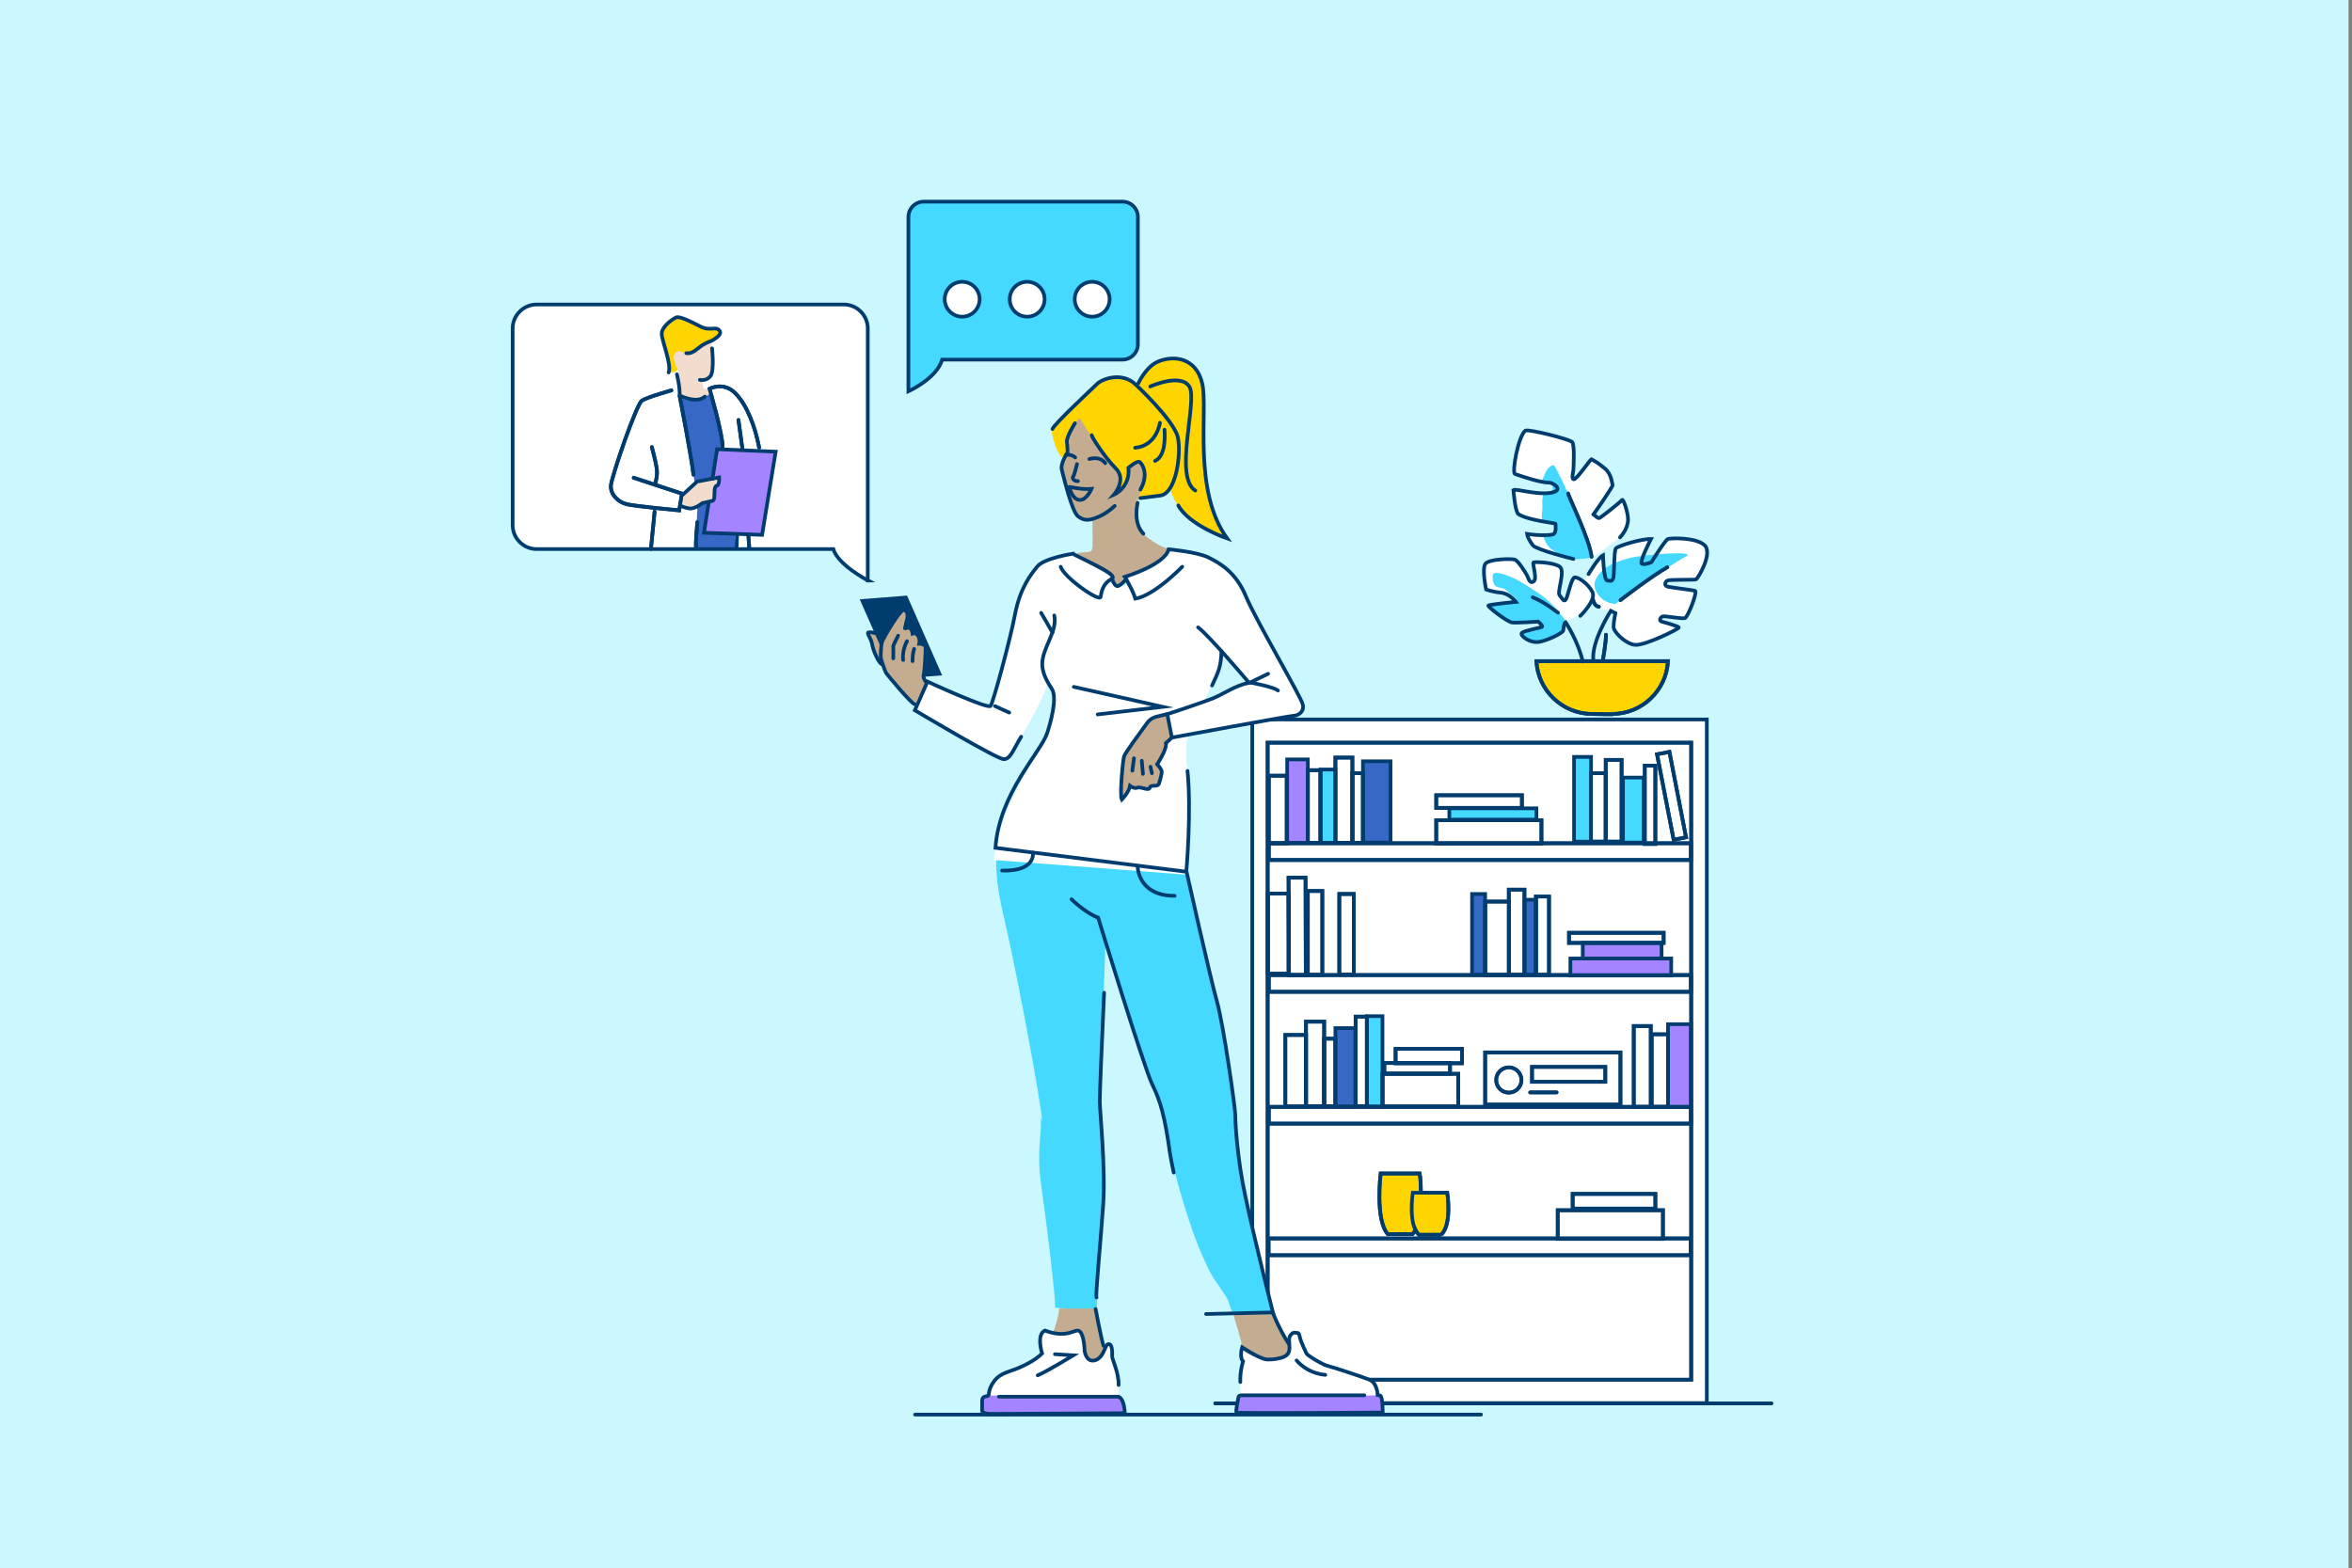 <?xml version="1.0" encoding="UTF-8"?>
<svg xmlns="http://www.w3.org/2000/svg" xmlns:i="http://ns.adobe.com/AdobeIllustrator/10.0/" version="1.1" viewBox="0 0 1024 683">
  <rect x="0" y="0" width="1024" height="683" fill="#808080" stroke="none"/>
  <defs>
    <style>
      .cls-1, .cls-2, .cls-3, .cls-4, .cls-5, .cls-6, .cls-7, .cls-8, .cls-9, .cls-10, .cls-11, .cls-12 {
        stroke-width: 0px;
      }

      .cls-1, .cls-13 {
        fill: #ffd500;
      }

      .cls-14, .cls-15, .cls-13, .cls-16, .cls-17, .cls-18, .cls-19, .cls-20, .cls-21 {
        stroke: #003c6e;
      }

      .cls-14, .cls-15, .cls-13, .cls-17, .cls-18, .cls-19, .cls-22, .cls-20 {
        stroke-width: 1.6px;
      }

      .cls-14, .cls-15, .cls-16, .cls-17, .cls-18, .cls-19, .cls-22, .cls-20, .cls-21 {
        fill: none;
      }

      .cls-14, .cls-15, .cls-16, .cls-22, .cls-23 {
        display: none;
      }

      .cls-14, .cls-13, .cls-16, .cls-19, .cls-22, .cls-20, .cls-21 {
        stroke-miterlimit: 10;
      }

      .cls-15, .cls-17, .cls-18 {
        stroke-linejoin: round;
      }

      .cls-2 {
        fill: #efcdbc;
      }

      .cls-13, .cls-16, .cls-18, .cls-19, .cls-22, .cls-21 {
        stroke-linecap: round;
      }

      .cls-16, .cls-21 {
        stroke-width: 1.5px;
      }

      .cls-3 {
        fill: #003c6e;
      }

      .cls-4 {
        fill: #a584ff;
      }

      .cls-5 {
        fill: #cbf8ff;
      }

      .cls-6 {
        fill: #3868c6;
      }

      .cls-7 {
        fill: #c4ac91;
      }

      .cls-8 {
        fill: #45d9ff;
      }

      .cls-22 {
        stroke: #253c6e;
      }

      .cls-9 {
        fill: #d9c8b0;
      }

      .cls-10 {
        fill: #f2dccd;
      }

      .cls-11 {
        fill: #fff;
      }

      .cls-12 {
        fill: #c09f86;
      }
    </style>
  </defs>
  <g id="Ebene_1" data-name="Ebene 1">
    <rect class="cls-5" x="-.7" y="-.3" width="1023.2" height="683.7"></rect>
  </g>
  <g id="Ebene_4" data-name="Ebene 4">
    <g>
      <rect class="cls-11" x="545.2" y="313.3" width="197.9" height="297.7"></rect>
      <rect class="cls-19" x="552.4" y="424.6" width="183.8" height="7.3"></rect>
      <rect class="cls-19" x="552.4" y="482" width="183.8" height="7.3"></rect>
      <rect class="cls-19" x="552.4" y="367.2" width="183.8" height="7.3"></rect>
      <rect class="cls-19" x="552.3" y="539.3" width="183.8" height="7.3"></rect>
      <path class="cls-13" d="M668.9,287.9c.7,12.6,11,22.7,23.8,23s9.1,0,9.2,0c13,0,23.6-10.2,24.3-23h-57.3Z"></path>
      <path class="cls-11" d="M689.1,287.8c-1.9-8.7-7.5-17.2-7.5-17.2-.5.1-.8,2.6-1,3.7s-7.6,4.8-11.3,5-7.8-3-6.7-4,8-2.2,8.7-2.6-1.6-2.3-1.6-2.3c0,0-9.3.5-11.3.4s-10.8-6.8-10.4-7.4,12-1.6,12-1.6c0,0-2.6-3.5-6.5-4s-6.5-1.4-6.5-1.4c0,0-1.9-9.1-.3-11.2s11.3-2.3,12.8-1.8,4.6,5.5,5.3,6.8,1.1,4,2.9,2.7-.8-8,0-8.3,9,0,11.4,1.9-1.4,11-.1,12.4,1.9,3.1,2.7,1.9,2.3-9.7,4-9.7,5.9,2.9,7.6,6.4-5.3,10.4-5.3,10.4l-5.8,2.4"></path>
      <path class="cls-8" d="M672.7,260.4c3.6,3.2,6,6,6.2,6.3,1.2,1.9,3.4,3.6,2.6,5s-.6,3.2-2.1,3.9-3.6,2-7.4,3.1-4.8.6-7.1-.3-1.2-1.1-2.2-2.9,2.7-.9,4.7-1.1,3.2-1.2,3.5-2.7-1.2-.9-2.2-1.1-5.8.5-10.3.4-7.3-4.6-8.5-5.6-.4-2.1.3-2.3,8.8-1.1,9.8-1.8-2.5-2.5-4.1-4.1-3-.9-4.6-1.9-1.9-5-.8-5.8c0,0,1.9-.1,3.6.4s4.7,1.7,6.2,2.5c2.2,1.2,10.1,6,12.4,8.1Z"></path>
      <path class="cls-11" d="M693.6,287.6c-.8-8.3,7.6-21.5,7.6-21.5l2,1s-.8,3.8-.8,6,5,7.2,9.3,7.8,19.1-7,19.1-7.5-5.9-2.2-7.4-2.6-.5-2.2.5-2.3,8.2,1.1,9.5.8,5.6-11.4,4.5-11.9-11.4-1.6-12.4-2-.7-1.9.4-2.5,11.6-.3,12.4-.5,7.5-11.3,3.7-14.9-14.7-3.1-15.9-2.7-7.2,10.1-7.2,10.1c0,0-2.9,1.2-4.2.7s4-10.8,4-10.8c-4.1-.1-14.3,3-15.3,4.1s-.7,12-1.2,13.2-1.1,1.1-2.6.8-1.8-11-1.8-11c-2.2,1.2-6.3,8.2-6.3,8.2,0,0-1.5,2.6-1.3,3.5s3.2,1.8,3.4,4,0,5.2,1.2,6.3,5.5,2.1,5.5,2.1"></path>
      <path class="cls-19" d="M705.5,261.3s14-10.8,20.4-14.3"></path>
      <path class="cls-19" d="M693.5,260.9s.4,3,2.6,3.3"></path>
      <path class="cls-11" d="M685,243.4c-.4-.1-16.2-4.1-17.6-5.9s-2.5-4-2.6-5c4.3.7,10.6.8,11.7,0s.8-4,.7-4.4-11.6-1.4-16.1-4.2c-1.5-1-2.2-10.5-2.2-10.5,1.1-.7,10.1,2.2,16.2,1.2s1.3-4.3-.4-4.4c-4,0-11.7-2.6-15.1-3.8-1.5-.6,1.5-17,4.6-18.9,1.4-.7,19.1,3.7,20.3,5s.5,12.4.5,12.4c0,0-1,4,.3,3.8s6.8-8.2,7.5-8.7c2.2,1.1,2.9,1.6,5.9,4s3.1,6.7,3.4,7.2-8.6,13.4-8.5,12.9,1.9,1.8,2.7,1.5,9.4-7.1,9.9-7.9,2.6,5.4,2.6,8.5c0,4.4-3.5,7.8-3.5,7.8,0,0-9.9,7.6-11.6,8.4s-7.4,1.6-8.9,1Z"></path>
      <path class="cls-19" d="M692.9,242.4c-.8-7.5-10.5-27.3-10.2-27.5"></path>
      <path class="cls-19" d="M697.8,287.8s1.5-8.6,1.4-11.4"></path>
      <rect class="cls-19" x="699.1" y="330.9" width="6.9" height="35.6"></rect>
      <rect class="cls-19" x="692.6" y="336.7" width="6.5" height="29.8"></rect>
      <rect class="cls-8" x="685.3" y="329.6" width="7.4" height="36.9"></rect>
      <rect class="cls-8" x="706.6" y="338.6" width="9" height="28.3"></rect>
      <rect class="cls-19" x="716.1" y="333.4" width="4.6" height="34.1"></rect>
      <rect class="cls-19" x="724.9" y="327.8" width="5.5" height="37.9" transform="translate(-52.7 145) rotate(-11)"></rect>
      <rect class="cls-19" x="625.3" y="357.2" width="45.8" height="10.1"></rect>
      <rect class="cls-8" x="631" y="352" width="37.9" height="4.9"></rect>
      <rect class="cls-19" x="625.3" y="346.3" width="37.3" height="5.5"></rect>
      <rect class="cls-6" x="593.4" y="331.5" width="12" height="35.4"></rect>
      <rect class="cls-19" x="588.8" y="336.7" width="4.6" height="30.3"></rect>
      <rect class="cls-19" x="581.4" y="329.9" width="7.4" height="37.1"></rect>
      <rect class="cls-8" x="574.9" y="335.1" width="6.5" height="31.9"></rect>
      <rect class="cls-19" x="569.4" y="335.4" width="5.5" height="31.6"></rect>
      <rect class="cls-4" x="560.4" y="330.7" width="9" height="36.3"></rect>
      <rect class="cls-19" x="552.4" y="337.8" width="7.8" height="29.4"></rect>
      <rect class="cls-19" x="552" y="389.1" width="9" height="34.9"></rect>
      <polygon class="cls-19" points="568.5 424.6 561.2 424.6 561 382.2 568.4 382.2 568.5 424.6"></polygon>
      <rect class="cls-19" x="569.4" y="388" width="6.3" height="36.5"></rect>
      <rect class="cls-19" x="583.1" y="389.3" width="6.3" height="35.1"></rect>
      <rect class="cls-6" x="640.9" y="389.3" width="5.7" height="35.2"></rect>
      <rect class="cls-19" x="646.6" y="392.6" width="10.4" height="31.9"></rect>
      <rect class="cls-19" x="656.9" y="387.4" width="6.8" height="37.1"></rect>
      <rect class="cls-6" x="663.8" y="391.8" width="4.9" height="32.7"></rect>
      <rect class="cls-19" x="668.7" y="390.4" width="5.7" height="34.1"></rect>
      <rect class="cls-4" x="683.7" y="417.4" width="43.9" height="7.4"></rect>
      <rect class="cls-4" x="689.1" y="410.6" width="34.3" height="6.8"></rect>
      <rect class="cls-19" x="683.1" y="406.2" width="41.2" height="4.4"></rect>
      <rect class="cls-19" x="559.6" y="450.7" width="9" height="31.1"></rect>
      <rect class="cls-19" x="568.6" y="444.9" width="7.9" height="36.8"></rect>
      <rect class="cls-19" x="576.5" y="452.3" width="4.9" height="29.4"></rect>
      <rect class="cls-6" x="581.4" y="447.7" width="8.7" height="34.1"></rect>
      <rect class="cls-19" x="590.2" y="442.7" width="4.9" height="39"></rect>
      <rect class="cls-8" x="595.1" y="442.5" width="6.8" height="39.3"></rect>
      <rect class="cls-19" x="601.9" y="467.6" width="33" height="14.2"></rect>
      <rect class="cls-19" x="602.7" y="462.9" width="28.6" height="4.6"></rect>
      <rect class="cls-19" x="607.6" y="456.7" width="28.9" height="6.3"></rect>
      <rect class="cls-4" x="726.2" y="446" width="10" height="36"></rect>
      <rect class="cls-19" x="719.1" y="450.4" width="7.1" height="31.6"></rect>
      <rect class="cls-19" x="711.3" y="446.8" width="7.4" height="35.2"></rect>
      <rect class="cls-19" x="646.6" y="458.3" width="58.9" height="22.7"></rect>
      <rect class="cls-19" x="667" y="464.6" width="31.9" height="6.5"></rect>
      <circle class="cls-19" cx="656.9" cy="470.3" r="5.5"></circle>
      <line class="cls-19" x1="666.2" y1="475.7" x2="677.7" y2="475.7"></line>
      <path class="cls-13" d="M627.4,537.7c4.9-4.4,2.7-18.3,2.7-18.3h-6.8s-1.4,0-1.4,0h-6.8s-2.2,13.9,2.7,18.3h9.6Z"></path>
      <path class="cls-13" d="M618.6,518.5c0-4.9-.5-7.5-.5-7.5h-7.7s-1.6,0-1.6,0h-7.7s-2.5,20.1,3.1,26.4h10.8c.5-.5.9-1.1,1.2-1.8"></path>
      <rect class="cls-19" x="678.2" y="527" width="45.8" height="12.5"></rect>
      <rect class="cls-19" x="684.7" y="519.9" width="36" height="6.4"></rect>
      <line class="cls-19" x1="601.9" y1="611.1" x2="771.2" y2="611.1"></line>
      <rect class="cls-19" x="551.9" y="323.4" width="184.4" height="277.4"></rect>
      <line class="cls-19" x1="529.1" y1="611.1" x2="538.5" y2="611.1"></line>
    </g>
    <g>
      <path class="cls-11" d="M377.9,252.8s-13.1-6.8-15.1-13.7h-129.2c-5.7,0-10.4-4.7-10.4-10.4v-85.7c0-5.7,4.7-10.4,10.4-10.4h133.8c5.7,0,10.4,4.7,10.4,10.4v109.8Z"></path>
      <path class="cls-6" d="M302.7,239.2s.8-15.4.9-17-1.4-15.3-2-17.2-6.4-31.4-5.6-31.7,1.9,1,4.7,1,8.3-3.3,8.3-3.3c0,0,5.2,19.2,6,25.1s4.6,29.1,4.7,31.7.7,10.7.7,10.7v.3"></path>
      <path class="cls-1" d="M309.6,148.5s5.5-2.5,3.6-4.6-4.1.5-8.4-1.8-8.9-4.3-10.3-3.9-6.4,3.9-6.4,7.1,4.3,13.2,3,16.9c0,0,3.5.4,4.1-1.6"></path>
      <path class="cls-10" d="M305.7,165.4s1.8.6,3.6-1.6.7-12.1.7-12.1l-.8-3.9s-5.8,5.5-10.9,6.1c-3.8-2.2-5.1,0-5,2s2,5.6,2,5.6c.7,6.2.8,11,.8,11,5.3,2.8,10.7.5,10.7.5"></path>
      <path class="cls-19" d="M292.3,170s-10.3,2.9-12.8,4.5-13,32.6-13.5,36.7,3.2,7.5,6.8,8.4,22.9,2.7,22.9,2.7l1.2-7.3-21-6.9"></path>
      <path class="cls-19" d="M330.5,194.9c-1.6-8.7-5.2-18.5-10.4-23.7s-11.2-1.9-11.2-1.9c0,0,6,20.4,5.7,25.7"></path>
      <path class="cls-19" d="M295.9,172.4s5.4,27.9,6,34.3"></path>
      <path class="cls-19" d="M283.8,194.7s1.6,5.9,2.1,9.1-.5,6.3-.5,6.3"></path>
      <line class="cls-19" x1="285" y1="222.8" x2="283.4" y2="239"></line>
      <path class="cls-4" d="M308.6,218.6c-1.1,7.2-2.1,13.4-2.1,13.4l25.3.9,5.9-36.2-25.5-1.1c-.2,1.2-1,6.6-2,12.9"></path>
      <path class="cls-10" d="M297.3,215.4l6.2-5.7,9.6-1.8s.2,3.4-1,3.6-1,3-1.1,4.8-.7,1.8-1.6,2l-3.6.8s-3.4,2.7-5.7,2.3-3.2-.9-3.2-.9"></path>
      <line class="cls-19" x1="325.8" y1="232.9" x2="326.2" y2="238.5"></line>
      <path class="cls-19" d="M303,238.2c-.2-1.8.6-10.8.6-10.8"></path>
      <line class="cls-19" x1="323.2" y1="195.2" x2="321.5" y2="182.9"></line>
      <path class="cls-8" d="M395.5,170.4s12.4-5.6,14.7-13.8h78.5c3.7,0,6.7-3,6.7-6.7v-55.4c0-3.7-3-6.7-6.7-6.7h-86.5c-3.7,0-6.7,3-6.7,6.7v75.9Z"></path>
      <circle class="cls-11" cx="447.2" cy="130.3" r="7.6"></circle>
      <circle class="cls-11" cx="418.9" cy="130.3" r="7.6"></circle>
      <circle class="cls-11" cx="475.5" cy="130.3" r="7.6"></circle>
    </g>
    <path class="cls-8" d="M703.1,263.1c.2,0,24.3-17.4,30.6-20.6,6.3-3.2-19.2-.7-23.5.3-10.3,2.6-13.6,5.8-15.5,9.6s1.9,10,8.3,10.6Z"></path>
    <path class="cls-8" d="M691.7,236.8c-.3-.3-7.8-19.2-8.4-20.6s-6-13.2-6.8-13.6-3,1.5-3.6,3.1-1.7,3.2-1.1,3.5,2.8-.1,3.4.8.8,1.8.8,2.4.2,2.1-.9,2.1-2.9,0-2.9,0c0,0-.9,1.8-.7,5.3s-.9,6.1.3,6.9,3.5.2,4.1.8,1.2,1.1,1,2.3-.5,2.6-.5,2.6l-3,.5s-1.7.6-1.2,1.4.9,4.5,6.8,6.9,6.2,2.4,8.6,2.3,5.6-.6,5.7-1.3"></path>
    <path class="cls-10" d="M309,169.3c-.4,0-3.9,0-4.4,0s-.9,4.3.4,4.2,4-1.7,4.2-2.4-.2-1.7-.2-1.7Z"></path>
  </g>
  <g id="Ebene_4_Kopie" data-name="Ebene 4 Kopie">
    <g>
      <rect class="cls-19" x="545.2" y="313.3" width="197.9" height="297.7"></rect>
      <rect class="cls-19" x="552.4" y="424.6" width="183.8" height="7.3"></rect>
      <rect class="cls-19" x="552.4" y="482" width="183.8" height="7.3"></rect>
      <rect class="cls-19" x="552.4" y="367.2" width="183.8" height="7.3"></rect>
      <rect class="cls-19" x="552.3" y="539.3" width="183.8" height="7.3"></rect>
      <path class="cls-19" d="M668.9,287.9c.7,12.6,11,22.7,23.8,23s9.1,0,9.2,0c13,0,23.6-10.2,24.3-23h-57.3Z"></path>
      <path class="cls-19" d="M688,268.2s7.1-6.8,5.3-10.4-6-6.4-7.6-6.4-3.1,8.5-4,9.7-1.5-.5-2.7-1.9,2.6-10.5.1-12.4-10.6-2.2-11.4-1.9,1.8,7.1,0,8.3-2.2-1.4-2.9-2.7-3.8-6.3-5.3-6.8-11.2-.3-12.8,1.8.3,11.2.3,11.2c0,0,2.6,1,6.5,1.4s6.5,4,6.5,4c0,0-11.6,1.1-12,1.6s8.3,7.2,10.4,7.4,11.3-.4,11.3-.4c0,0,2.3,1.9,1.6,2.3s-7.6,1.6-8.7,2.6,3,4.2,6.7,4,11.2-4,11.3-5,.4-3.5,1-3.7c0,0,5.6,8.5,7.5,17.2"></path>
      <path class="cls-19" d="M678.3,266.8c-.4-.1-5-4.2-11-6.7"></path>
      <path class="cls-19" d="M691.6,250s4.1-7,6.3-8.2c0,0,.3,10.8,1.8,11s2,.4,2.6-.8.3-12.1,1.2-13.2,11.2-4.2,15.3-4.1c0,0-5.3,10.2-4,10.8s4.2-.7,4.2-.7c0,0,6-9.7,7.2-10.1s12.1-.8,15.9,2.7-2.9,14.6-3.7,14.9-11.3,0-12.4.5-1.4,2-.4,2.5,11.3,1.6,12.4,2-3.1,11.6-4.5,11.9-8.5-1-9.5-.8-2,1.9-.5,2.3,7.4,2,7.4,2.6-14.9,8-19.1,7.5-9.3-5.6-9.3-7.8.8-6,.8-6l-2-1s-8.5,13.2-7.6,21.5"></path>
      <path class="cls-19" d="M705.5,261.3s14-10.8,20.4-14.3"></path>
      <path class="cls-19" d="M693.5,260.9s.4,3,2.6,3.3"></path>
      <path class="cls-19" d="M685,243.4c-.4,0-16.2-4.1-17.6-5.9s-2.5-4-2.6-5c4.3.7,10.6.8,11.7,0s.8-4,.7-4.4-11.6-1.4-16.1-4.2c-1.5-1-2.2-10.5-2.2-10.5,1.1-.7,10.1,2.2,16.2,1.2s1.3-4.3-.4-4.4c-4,0-11.7-2.6-15.1-3.8-1.5-.6,1.5-17,4.6-18.9,1.4-.7,19.1,3.7,20.3,5s.5,12.4.5,12.4c0,0-1,4,.3,3.8s6.8-8.2,7.5-8.7c2.2,1.1,2.9,1.6,5.9,4s3.1,6.7,3.4,7.2-8.6,13.4-8.5,12.9,1.9,1.8,2.7,1.5,9.4-7.1,9.9-7.9,2.6,5.4,2.6,8.5c0,4.4-3.5,7.8-3.5,7.8"></path>
      <path class="cls-19" d="M682.7,214.9c-.3.3,9.4,20,10.2,27.5"></path>
      <path class="cls-19" d="M697.8,287.8s1.5-8.6,1.4-11.4"></path>
      <rect class="cls-19" x="699.1" y="330.9" width="6.9" height="35.6"></rect>
      <rect class="cls-19" x="692.6" y="336.7" width="6.5" height="29.8"></rect>
      <rect class="cls-19" x="685.3" y="329.6" width="7.4" height="36.9"></rect>
      <rect class="cls-19" x="706.6" y="338.6" width="9" height="28.3"></rect>
      <rect class="cls-19" x="716.1" y="333.4" width="4.6" height="34.1"></rect>
      <rect class="cls-19" x="724.9" y="327.8" width="5.5" height="37.9" transform="translate(-52.7 145) rotate(-11)"></rect>
      <rect class="cls-19" x="625.3" y="357.2" width="45.8" height="10.1"></rect>
      <rect class="cls-19" x="631" y="352" width="37.9" height="4.9"></rect>
      <rect class="cls-19" x="625.3" y="346.3" width="37.3" height="5.5"></rect>
      <rect class="cls-19" x="593.4" y="331.5" width="12" height="35.4"></rect>
      <rect class="cls-19" x="588.8" y="336.7" width="4.6" height="30.3"></rect>
      <rect class="cls-19" x="581.4" y="329.9" width="7.4" height="37.1"></rect>
      <rect class="cls-19" x="574.9" y="335.1" width="6.5" height="31.9"></rect>
      <rect class="cls-19" x="569.4" y="335.4" width="5.5" height="31.6"></rect>
      <rect class="cls-19" x="560.4" y="330.7" width="9" height="36.3"></rect>
      <rect class="cls-19" x="552.4" y="337.8" width="7.8" height="29.4"></rect>
      <rect class="cls-19" x="552" y="389.1" width="9" height="34.9"></rect>
      <polygon class="cls-19" points="568.5 424.6 561.2 424.6 561 382.2 568.4 382.2 568.5 424.6"></polygon>
      <rect class="cls-19" x="569.4" y="388" width="6.3" height="36.5"></rect>
      <rect class="cls-19" x="583.1" y="389.3" width="6.3" height="35.1"></rect>
      <rect class="cls-19" x="640.9" y="389.3" width="5.7" height="35.2"></rect>
      <rect class="cls-19" x="646.6" y="392.6" width="10.4" height="31.9"></rect>
      <rect class="cls-19" x="656.9" y="387.4" width="6.8" height="37.1"></rect>
      <rect class="cls-19" x="663.8" y="391.8" width="4.9" height="32.7"></rect>
      <rect class="cls-19" x="668.7" y="390.4" width="5.7" height="34.1"></rect>
      <rect class="cls-19" x="683.7" y="417.4" width="43.9" height="7.4"></rect>
      <rect class="cls-19" x="689.1" y="410.6" width="34.3" height="6.8"></rect>
      <rect class="cls-19" x="683.1" y="406.2" width="41.2" height="4.4"></rect>
      <rect class="cls-19" x="559.6" y="450.7" width="9" height="31.1"></rect>
      <rect class="cls-19" x="568.6" y="444.9" width="7.9" height="36.8"></rect>
      <rect class="cls-19" x="576.5" y="452.3" width="4.9" height="29.4"></rect>
      <rect class="cls-19" x="581.4" y="447.7" width="8.7" height="34.1"></rect>
      <rect class="cls-19" x="590.2" y="442.7" width="4.9" height="39"></rect>
      <rect class="cls-19" x="595.1" y="442.5" width="6.8" height="39.3"></rect>
      <rect class="cls-19" x="601.9" y="467.6" width="33" height="14.2"></rect>
      <rect class="cls-19" x="602.7" y="462.9" width="28.6" height="4.6"></rect>
      <rect class="cls-19" x="607.6" y="456.7" width="28.9" height="6.3"></rect>
      <rect class="cls-19" x="726.2" y="446" width="10" height="36"></rect>
      <rect class="cls-19" x="719.1" y="450.4" width="7.1" height="31.6"></rect>
      <rect class="cls-19" x="711.3" y="446.8" width="7.4" height="35.2"></rect>
      <rect class="cls-19" x="646.6" y="458.3" width="58.9" height="22.7"></rect>
      <rect class="cls-19" x="667" y="464.6" width="31.9" height="6.5"></rect>
      <circle class="cls-19" cx="656.9" cy="470.3" r="5.5"></circle>
      <line class="cls-19" x1="666.2" y1="475.7" x2="677.7" y2="475.7"></line>
      <path class="cls-19" d="M627.4,537.7c4.9-4.4,2.7-18.3,2.7-18.3h-6.8s-1.4,0-1.4,0h-6.8s-2.2,13.9,2.7,18.3h9.6Z"></path>
      <path class="cls-19" d="M618.6,518.5c0-4.9-.5-7.5-.5-7.5h-7.7s-1.6,0-1.6,0h-7.7s-2.5,20.1,3.1,26.4h10.8c.5-.5.9-1.1,1.2-1.8"></path>
      <rect class="cls-19" x="678.2" y="527" width="45.8" height="12.5"></rect>
      <rect class="cls-19" x="684.7" y="519.9" width="36" height="6.4"></rect>
      <line class="cls-19" x1="601.9" y1="611.1" x2="771.2" y2="611.1"></line>
      <rect class="cls-19" x="551.9" y="323.4" width="184.4" height="277.4"></rect>
      <line class="cls-19" x1="529.1" y1="611.1" x2="538.5" y2="611.1"></line>
    </g>
    <g>
      <path class="cls-19" d="M291.1,162.2c1.4-3.6-3-13.7-3-16.9s5-6.6,6.4-7.1,5.9,1.6,10.3,3.9,6.6-.2,8.4,1.8-3.6,4.6-3.6,4.6c0,0-2,.6-4.1,2s-3.9,3.7-6.7,3.3"></path>
      <path class="cls-19" d="M310,151.7s1.1,9.8-.7,12.1-4.6,1.6-4.6,1.6"></path>
      <path class="cls-18" d="M294.7,163s1.4,5.7,1.2,9.2c0,0,7.3,3.8,11,.5"></path>
      <path class="cls-19" d="M292.3,170s-10.3,2.8-12.8,4.4-13,32.6-13.5,36.7,3.2,7.5,6.8,8.4,22.9,2.7,22.9,2.7l1.2-7.3-21-6.9"></path>
      <path class="cls-19" d="M330.5,194.9c-1.6-8.7-5.2-18.5-10.4-23.7s-11.2-1.9-11.2-1.9c0,0,6,20.4,5.7,25.7"></path>
      <path class="cls-19" d="M295.9,172.4s5.4,27.9,6,34.3"></path>
      <path class="cls-19" d="M283.8,194.7s1.6,5.9,2.1,9.1-.5,6.3-.5,6.3"></path>
      <line class="cls-19" x1="285" y1="222.8" x2="283.4" y2="239"></line>
      <path class="cls-19" d="M308.6,218.6c-1.1,7.2-2.1,13.4-2.1,13.4l25.3.9,5.9-36.2-25.5-1.1c-.2,1.2-1,6.6-2,12.9"></path>
      <path class="cls-19" d="M297.3,215.4l6.2-5.7,9.6-1.8s.2,3.4-1,3.6-1,3-1.1,4.8-.7,1.8-1.6,2l-3.6.8s-3.4,2.7-5.7,2.3-3.2-.9-3.2-.9"></path>
      <line class="cls-19" x1="325.8" y1="232.9" x2="326.2" y2="238.5"></line>
      <path class="cls-19" d="M303,238.2c-.2-1.8.6-10.8.6-10.8"></path>
      <line class="cls-19" x1="320.9" y1="233" x2="320.7" y2="238.5"></line>
      <line class="cls-19" x1="323.2" y1="195.2" x2="321.5" y2="182.9"></line>
      <path class="cls-19" d="M377.9,252.8s-13.1-6.8-15.1-13.7h-129.2c-5.7,0-10.4-4.7-10.4-10.4v-85.7c0-5.7,4.7-10.4,10.4-10.4h133.8c5.7,0,10.4,4.7,10.4,10.4v109.8Z"></path>
      <path class="cls-19" d="M395.5,170.4s12.4-5.6,14.7-13.8h78.5c3.7,0,6.7-3,6.7-6.7v-55.4c0-3.7-3-6.7-6.7-6.7h-86.5c-3.7,0-6.7,3-6.7,6.7v75.9Z"></path>
      <circle class="cls-19" cx="447.2" cy="130.3" r="7.6"></circle>
      <circle class="cls-19" cx="418.9" cy="130.3" r="7.6"></circle>
      <circle class="cls-19" cx="475.5" cy="130.3" r="7.6"></circle>
    </g>
  </g>
  <g id="Ebene_3" data-name="Ebene 3">
    <line class="cls-16" x1="398.4" y1="616" x2="644.8" y2="616"></line>
    <path class="cls-8" d="M542.1,521c-3.6-17.1-4.4-32.7-4.4-35.6s-5.1-39.3-8-49.4c-4.8-16.7,1,7.7-12.8-56.1l-.6-.4-81.8-10.7s-2.8,7.6,2.3,29.4c8.4,36,20.2,104.2,16,87.2,1.5,5.8-1.8,14.5.4,29.8,2.2,15.3,6.2,47.6,6.2,54.2,0,0,10.1,1.3,18.1.5,0,0,1.2-35.1,2.7-42.9,1.4-7.8.2-29.7-.4-34.1-.6-4.3-1.2-21.5-.8-24,.4-2.5,2.3-58.2,2.3-58.8s14,44.4,16.3,51.2c2.3,6.8,6.4,13.6,7.4,17.5,1,3.9,3.7,15.1,4.3,21.1.6,6,7,29.5,12.6,43.2,1.9,4.5,3.9,9.1,5.8,12.4s6.4,8.9,7,10.9c.6,2.1,2.1,5.8,2.1,5.8l17.5-.6s-7.8-30.7-12-50.5Z"></path>
    <path class="cls-11" d="M567,306.7c-.8-3.5-20.4-36.5-24.8-47.2-4.4-10.6-11.4-14.4-16.4-16.9-4.9-2.5-17.2-3.5-17.2-3.5-1.6,6.8-19.1,12-19.1,12,0,0,1,1.6,2.1,3.7l-4.9.4-4.4-2c.5-.4,1.1-.9,1.8-1.2.9-.5-16.6-10.1-16.9-10.9,0,0-12.5,1.9-15.5,5.5-3,3.5-7.6,9.5-9.8,21-2.2,11.4-9.5,38.2-10.6,39.8-1.1,1.6-27.5-10.6-27.5-10.6l-5.5,12.5s35.7,21.3,38.7,21.3,19-28.8,19.1-33.5c.6.9,1.2,1.9,1.9,3,2.7,4.1-.8,15.6-1.9,19.1-2.7,8.5-21.7,31.6-23.4,55.3l84.1,6.4s2.5-32.2-.2-49.1c-.7-4.1.1-9,.5-11.4l-.2-.2c14-2.6,44.7-8.3,46-8.3s4.9-1.4,4.1-4.9ZM458.7,274l.2-2.1.2.3c0,.5-.2,1.1-.4,1.7ZM507.4,311.4h.7s.2.7.2.7l-.8-.7ZM528.1,304c-.9.4-2.4.9-4,1.5,1-2.1,6.3-13,6.3-13.3s.9-4.4,1.6-8.1c5.8,6.5,11.6,13.3,11.6,13.3-6,1.2-12.5,5.5-15.5,6.7Z"></path>
    <path class="cls-7" d="M381.4,275.8s-2.3-.7-3.3-.4,1.2,2.5,1.6,5.2,3.4,8.8,7.1,6.8"></path>
    <polyline class="cls-3" points="383.7 280.3 375.5 261.7 394.4 260.2 409 293.4 402.3 293.9"></polyline>
    <path class="cls-7" d="M398.3,306.7c-1.5-.2-11.6-12.4-12.4-13.5s-2.3-6.3-2.4-6.5c-.1-1.1,0-5.5.5-7.1.6-1.9,7.7-13.8,9.2-13.9,2.5-.1,1.8,3.6,1.8,3.6,0,0-.8,3.3-1,4.2s2.5-2.1,3.3,2.4c1.1-.5,2.2.4,2.6,1.4.7,1.5.4,2.6.3,3,1.1,0,2.1.5,2.6.9.5.6-.3,11.3-.6,12.4-.6,1.8,1.1,3.5,1.1,3.5"></path>
    <path class="cls-7" d="M508,311l-4.6,1.1c-1.5.4-2.9,1.3-3.8,2.5-3,4.1-9.7,13.2-10.2,14.7s-2,16.9-1,18.9c0,0,3-3,3.6-6,0,0,1.8,1.4,3.2.8s5,1.6,5.4,0,3.4,0,4-1.8,1.2-4.2,1.2-5.2-2-3.2-2-3.2c0,0,4.4-6.6,3.8-9.2l2.4-2.2"></path>
    <path class="cls-19" d="M469.7,180.8c0,.8,11.2,18.3,16.1,23.2s-.8,11.4-.8,11.4c0,0,7.1-3,6.3-11.7,0,0,3.8-3.3,4.9-2.5s4.1,5.2.3,12"></path>
    <path class="cls-1" d="M462,198.8c-1.1-.5-4.9-9.5-3.8-12s17.2-17.4,19.4-19.6,10.9-5.5,16.9.3c0,0,16.6,15.5,18.3,22.9,1.6,7.4-.8,24.5-7.6,25.4s-8.7,1.1-8.7,1.1"></path>
    <path class="cls-7" d="M485.4,220.2s-3.5,3.3-7.6,5-5.7,1.6-8.5-.3-6.3-17.2-7.1-20.2,2.5-7.6,2.5-7.6c0,0,0-2.5-.3-4.6s3.5-8.2,3.5-8.2l2.2-2.3s7.9,13,10.1,15.5,5.7,5.5,6.6,7.9.2,6.8.1,7.7,2.6-.5,3.2-2.9.9-6.6.9-6.6c.4-.7,1.5-2.1,3.3-2.3s2.6.3,2.9,1.8.7,5.1.4,6.9-2.5,8.2-2.7,10.3-1.3,9.6,5.1,14.1c6.4,4.5,7.2,3.9,8.5,4.6s-1.9,3.8-4.6,5.3-8.8,5.3-10.9,5.8-3.8,0-3.6.9-.3,3-1.8,3.7-2.9-.1-3-1-.2-2.8-2.7-3.9-13.6-7.4-13.9-7.9,1-1.2,2.9-1.3,2.8-.1,3.7-.4,1-1.4,1.1-2.7-.2-15.1-.2-15.1"></path>
    <path class="cls-20" d="M254.9,113.7"></path>
    <path class="cls-1" d="M495.6,166.9s3.3-7.3,8.7-9.5c6.5-2.7,16.4-1.9,19.1,9.5s-4.4,46.6,10.9,67.6c0,0-20.8-5.8-24.9-21.9"></path>
    <path class="cls-11" d="M434.9,608.2h51.9s2.6.1,2.9,7.2l-58.7.3c-1.4,0-3.9-.5-3.4-1.8v-4.3c.1-.7.6-1.4,1.4-1.5s1.5-.4,1.5-.7c0-1,.3-2.6,1.2-4.2,1.5-2.5,2.7-4.4,8.2-6.2,5.5-1.8,10.9-4.7,13.8-7.6,0,0-2.6-8.2,1.2-10,10.4,3.8,13.1-1.2,15.1.3,2.1,1.6,2.2,8.6,2.2,8.6,0,0,.7,5.3,4.7,4s4-7,5.8-7,1.5,4.4,1.5,5.5,3.4,9.2,2.8,17.4"></path>
    <path class="cls-11" d="M594,607.6h-52.5s-2.2-.2-2.3.7-1.4,6.3-.8,6.8,63.6,0,63.6,0c0,0,0-7.2-1.1-7.4l-1.1-.2s-.1-5.3-3.6-6.7c-3.4-1.4-17-5.8-18.5-6.1s-8.5-4.4-8.9-5.3-2.5-5.2-2.9-7.2-.8-1.7-1.4-1.8c-1.2-.2-1.8-.1-2.7,1.1s-.4,2.9-.4,5.6-1.7,3.6-3.7,4.2c-2.2.6-5.6,1-7.2.5-3.7-1.1-9.7-5.1-9.7-5.1,0,0-1.3,4.4.4,6.1,0,0-1.5,9.9-1.2,14.6"></path>
    <path class="cls-4" d="M428.2,608.9l1.7-1.2s53.2.3,54.3.4,4.1-1.4,4.9,2,1.4,6.2-1.5,6-56.8.2-58.1-.3-2.4-1.9-2.4-2.8"></path>
    <path class="cls-4" d="M593,607.7c-2.5-.3-45.4-.3-47.3-.3s-3.9.5-4.2.3-2.3-.6-3,2.3-.9,5.9,1.3,6,61.4-.4,62.2-.7.3-2.1,0-3.4-.5-3.5-1-4-7.9-.1-7.9-.1Z"></path>
    <path class="cls-7" d="M537.1,573s3.6,11.4,3.8,13.9,6.6,4.5,9.7,5.1,5,.9,7.2-.5,3.6-2.2,3.7-4.2-1.3-4.2-3-6.5-4-6.5-4.1-7.6,0-1.9-4.7-1.8-10.9.6-10.9.6"></path>
    <path class="cls-7" d="M477.4,569.8s2.1,13.9,3.4,17.1-3.3,6.1-5,5.5-3.9-3.2-4.3-7-1-7.3-2.9-6.6-4.8,2.3-7,2.1-3.3-.6-2.8-1.5,2.3-7.3,2.3-9.6"></path>
    <g class="cls-23">
      <path class="cls-21" d="M507,187.1c0,.8,1.1,11.2-4.1,13.6"></path>
      <path class="cls-21" d="M502.4,182.7s1.4,11.4-8.2,12.3"></path>
      <path class="cls-21" d="M500.8,168.3s9.8-5.5,13.4.8-.3,36.5,6.3,44.4"></path>
      <path class="cls-21" d="M475.9,227.4v11.7c0,1.6-6.5,1.9-6.5,1.9"></path>
      <path class="cls-21" d="M495.3,219s-2.2,8.7,2.5,13.4c4.6,4.6,9.5,6,9.5,6"></path>
      <path class="cls-21" d="M524,305.9c2.7-5.8,7.6-15.4,7.8-22.3"></path>
      <path class="cls-20" d="M518.5,319.6c.9-4.9,3-7.4,4.1-10.4s.8-2,1.4-3.3"></path>
      <line class="cls-21" x1="433.2" y1="307.5" x2="439.4" y2="310.3"></line>
      <path class="cls-21" d="M556.4,300.7c-1.8-1.6-12.1-3.5-12.1-3.5l7.8-3.8"></path>
      <polyline class="cls-21" points="467.5 299.1 506.2 307.8 477.9 311.1"></polyline>
      <line class="cls-21" x1="458.2" y1="275.4" x2="453.3" y2="266.9"></line>
      <polyline class="cls-20" points="402.3 293.9 390.2 294.9 385.6 284.7"></polyline>
      <line class="cls-20" x1="385.6" y1="284.7" x2="383.7" y2="280.3"></line>
      <path class="cls-21" d="M391,276.8c0,.3-2.2,4.1-2.1,4.8s0,5.1,0,5.1"></path>
      <path class="cls-21" d="M394.9,279.2s-2.2,3.7-1.7,8.2"></path>
      <path class="cls-21" d="M398,282.6c-.6,1.5-.7,4.3-.7,5.3"></path>
      <line class="cls-21" x1="493.7" y1="330.2" x2="493" y2="335.6"></line>
      <path class="cls-21" d="M497.1,331.3c0,.4.5,5.7.5,5.7"></path>
      <line class="cls-21" x1="500.9" y1="333.9" x2="501.5" y2="336.7"></line>
      <path class="cls-21" d="M484.1,251.9s1.1,3.7,2.6,3.3,3.7-3.1,3.7-3.1"></path>
      <path class="cls-21" d="M477.4,565c-.6,0,1.8-24.3,2.9-40.3,1.1-16-1.5-41.4-1.5-45.1s1.5-50.9,2.2-65.4"></path>
      <path class="cls-21" d="M466.5,391.6s5.8,5.8,11.6,8c0,0,20,65.4,23.6,72.7s5.5,14.2,7.6,29.4,12,44.3,20,56c8,11.6,10.5,24.4,10.5,24.4"></path>
      <path class="cls-21" d="M449.4,370.8s1.8,8.7-13.1,8.4"></path>
      <path class="cls-21" d="M489.5,376.1s.4,14.2,16.4,14.2"></path>
      <path class="cls-21" d="M451.8,598.9c4.2-1.8,15.5-8.7,15.5-8.7l-8-.5"></path>
      <path class="cls-17" d="M540.2,601.9c0,1.9.5,3.9,1.3,5.7"></path>
      <path class="cls-21" d="M464.1,198s2.7-.2,4,1.2"></path>
      <path class="cls-21" d="M474.3,199.9s4.4-1.6,6.9,1.8"></path>
      <path class="cls-21" d="M468.9,202.1s-1.1,4.7-1.7,5.5.7,2.1,2.1,1.9"></path>
      <path class="cls-21" d="M465.5,212.1c-.1-.3,4.8,1.2,9.7.8,0,0-2.1,5-5.2,4.8s-4.3-5-4.5-5.6Z"></path>
      <path class="cls-21" d="M554.1,571.5s2.8,7.3,6.9,13.5"></path>
      <path class="cls-21" d="M461.2,569.8s-.5,8.5-3.3,10.6"></path>
      <path class="cls-21" d="M480.6,586.1c-1.1-2.5-3.5-16.1-3.5-16.1"></path>
      <path class="cls-21" d="M564.5,592.4s4.1,5.5,12.5,6.3"></path>
    </g>
  </g>
  <g id="Ebene_3_Kopie" data-name="Ebene 3 Kopie">
    <path class="cls-19" d="M468,184.3s-3.8,6-3.5,8.2.3,4.6.3,4.6c0,0-3.3,4.6-2.5,7.6s4.4,18.3,7.1,20.2,4.4,1.9,8.5.3,7.4-4.9,7.4-4.9"></path>
    <path class="cls-19" d="M475.3,189.5c0,.8,5.6,9.6,10.5,14.5s-.8,11.4-.8,11.4c0,0,7.1-3,6.3-11.7,0,0,3.8-3.3,4.9-2.5s4.1,5.2.3,12"></path>
    <path class="cls-19" d="M458.2,186.8c1.1-2.5,17.2-17.4,19.4-19.6s10.9-5.5,16.9.3c0,0,16.6,15.5,18.3,22.9,1.6,7.4-.8,24.5-7.6,25.4s-8.7,1.1-8.7,1.1"></path>
    <path class="cls-16" d="M462,198.8c-1.1-.5-4.9-9.5-3.8-12"></path>
    <path class="cls-20" d="M254.9,113.7"></path>
    <path class="cls-19" d="M495.6,166.9s3.3-7.3,8.7-9.5c6.5-2.7,16.4-1.9,19.1,9.5s-4.4,46.6,10.9,67.6c0,0-16.6-5.7-21.3-14.4"></path>
    <path class="cls-19" d="M507,187.1c0,.8,1.1,11.2-4.1,13.6"></path>
    <path class="cls-19" d="M505,184.1s-1.3,10-10.8,10.9"></path>
    <path class="cls-19" d="M500.8,168.3s13.5-6.1,17.1.2c3.5,6.3-7,39.2,2.5,45.1"></path>
    <path class="cls-16" d="M475.9,227.4v11.7c0,1.6-6.5,1.9-6.5,1.9"></path>
    <path class="cls-16" d="M497.8,232.3c4.6,4.6,9.5,6,9.5,6"></path>
    <path class="cls-19" d="M495.3,219s-2.2,8.7,2.5,13.4"></path>
    <path class="cls-16" d="M444.6,320.7c5.4-8.8,11.5-20.9,11.5-23.8"></path>
    <path class="cls-19" d="M461.8,246.8c1.4,4.6,17,15.6,17.4,13.1.5-3.3,1.4-6,4.9-7.9s-16.6-10.1-16.9-10.9c0,0-12.5,1.9-15.5,5.5s-7.6,9.5-9.8,21-9.5,38.2-10.6,39.8-27.5-10.6-27.5-10.6l-5.5,12.5s35.7,21.3,38.7,21.3,4.2-4.3,7.6-9.8"></path>
    <path class="cls-19" d="M527.7,298.5c2.7-5.8,3.9-8.1,4.1-14.9"></path>
    <path class="cls-14" d="M518.5,319.6c.9-4.9,3-7.4,4.1-10.4s.8-2,1.4-3.3"></path>
    <path class="cls-16" d="M517.1,335.7c-.1-1.4-.3-2.8-.5-4.1-.7-4.1.1-9,.5-11.4"></path>
    <path class="cls-19" d="M459,268s.8,3-.8,7.4-4.1,8.8-4.4,12.8,1.4,7.6,4.1,11.7-.8,15.6-1.9,19.1c-2.7,8.5-21,26.4-22.6,50.2l83.1,10.4s2.3-26.5.5-43.9"></path>
    <path class="cls-19" d="M514.7,246.8s-12,12.5-20.4,13.9c-1.1-3.8-4.6-9.5-4.6-9.5,0,0,17.4-5.2,19.1-12,0,0,12.3,1.1,17.2,3.5s12,6.3,16.4,16.9,24,43.6,24.8,47.2c.8,3.5-2.5,4.9-4.1,4.9s-52.9,9.5-52.9,9.5l-2-10.2s15.5-5.1,20.1-7,9.5-5.5,15.5-6.7c0,0-17.9-21.1-22.2-24.1"></path>
    <line class="cls-19" x1="433.2" y1="307.5" x2="439.4" y2="310.3"></line>
    <path class="cls-19" d="M556.4,300.7c-1.8-1.6-12.1-3.5-12.1-3.5l7.8-3.8"></path>
    <polyline class="cls-19" points="467.5 299.1 506.2 307.8 477.9 311.1"></polyline>
    <line class="cls-19" x1="458.2" y1="275.4" x2="453.3" y2="266.9"></line>
    <path class="cls-19" d="M398.3,306.7c-1.5-.2-11.6-12.4-12.4-13.5s-2.3-6.3-2.4-6.5c-.1-1.1,0-5.5.5-7.1.6-1.9,7.7-13.8,9.2-13.9,2.5-.1,1.8,3.6,1.8,3.6,0,0-.8,3.3-1,4.2s2.5-2.1,3.3,2.4c1.1-.5,2.2.4,2.6,1.4.7,1.5.4,2.6.3,3,1.1,0,2.1.5,2.6.9.5.6-.3,11.3-.6,12.4-.6,1.8,1.1,3.5,1.1,3.5"></path>
    <polyline class="cls-14" points="402.3 293.9 390.2 294.9 385.6 284.7"></polyline>
    <polyline class="cls-19" points="383.7 280.3 375.5 261.7 394.4 260.2 409 293.4 402.3 293.9"></polyline>
    <line class="cls-14" x1="385.6" y1="284.7" x2="383.7" y2="280.3"></line>
    <path class="cls-19" d="M391,276.8c0,.3-2.2,4.1-2.1,4.8s0,5.1,0,5.1"></path>
    <path class="cls-19" d="M394.9,279.2s-2.2,3.7-1.7,8.2"></path>
    <path class="cls-19" d="M398,282.6c-.6,1.5-.7,4.3-.7,5.3"></path>
    <path class="cls-19" d="M381.4,275.8s-2.3-.7-3.3-.4,1.2,2.5,1.6,5.2,2.9,8,4.1,8.6"></path>
    <path class="cls-19" d="M508,311l-4.6,1.1c-1.5.4-2.9,1.3-3.8,2.5-3,4.1-9.7,13.2-10.2,14.7s-2,16.9-1,18.9c0,0,3-3,3.6-6,0,0,1.8,1.4,3.2.8s5,1.6,5.4,0,3.4,0,4-1.8,1.2-4.2,1.2-5.2-2-3.2-2-3.2c0,0,4.4-6.6,3.8-9.2l2.4-2.2"></path>
    <line class="cls-19" x1="493.7" y1="330.2" x2="493" y2="335.6"></line>
    <path class="cls-19" d="M497.1,331.3c0,.4.5,5.7.5,5.7"></path>
    <line class="cls-19" x1="500.9" y1="333.9" x2="501.5" y2="336.7"></line>
    <path class="cls-19" d="M484.1,251.9s1.1,3.7,2.6,3.3,3.7-3.1,3.7-3.1"></path>
    <path class="cls-16" d="M433.9,369.1s-2.3,7.2,2.8,29c5.1,21.8,14.5,81.4,16,87.2s-1.8,14.5.4,29.8c2.2,15.3,6.2,47.6,6.2,54.2,0,0,17.4,1.5,24.7,0"></path>
    <path class="cls-16" d="M480.8,432.3c.4-8.9.8-16.7,1-21.2"></path>
    <path class="cls-19" d="M477.4,565c-.6,0,1.8-24.3,2.9-40.3,1.1-16-1.5-41.4-1.5-45.1s1-27.4,1.9-47.3"></path>
    <path class="cls-16" d="M511.1,510.6c3.7,15.8,11.6,37.5,18.3,47.1,8,11.6,10.5,24.4,10.5,24.4"></path>
    <path class="cls-19" d="M466.5,391.6s5.8,5.8,11.6,8c0,0,20,65.4,23.6,72.7s5.5,14.2,7.6,29.4c.4,2.6,1,5.6,1.7,8.9"></path>
    <path class="cls-19" d="M516.5,379.2s10.4,46.6,13.3,56.8c2.9,10.2,8,46.5,8,49.4s.7,18.5,4.4,35.6c4.2,19.8,12,50.5,12,50.5l-29.1.7"></path>
    <path class="cls-19" d="M449.7,371.3s1.5,8.2-13.4,7.8"></path>
    <path class="cls-19" d="M495.3,377.4s.1,12.7,16.1,12.7"></path>
    <path class="cls-19" d="M434.9,608.2h51.9s2.6.1,2.9,7.2l-58.7.3c-1.4,0-3.9-.5-3.4-1.8v-4.3c.1-.7.6-1.4,1.4-1.5s1.5-.4,1.5-.7c0-1,.3-2.6,1.2-4.2,1.5-2.5,2.7-4.4,8.2-6.2,5.5-1.8,10.9-4.7,13.8-7.6,0,0-2.6-8.2,1.2-10,10.4,3.8,13.1-1.2,15.1.3,2.1,1.6,2.2,8.6,2.2,8.6,0,0,.7,5.3,4.7,4s4-7,5.8-7,1.5,4.4,1.5,5.5,3,7.2,2.8,12.3"></path>
    <path class="cls-19" d="M451.8,598.9c4.2-1.8,15.5-8.7,15.5-8.7l-8-.5"></path>
    <path class="cls-15" d="M540.2,601.9c0,1.9.5,3.9,1.3,5.7"></path>
    <path class="cls-19" d="M594,607.6h-52.5s-2.2-.2-2.3.7-1.4,6.3-.8,6.8,63.6,0,63.6,0c0,0,0-7.2-1.1-7.4l-1.1-.2s-.1-5.3-3.6-6.7c-3.4-1.4-17-5.8-18.5-6.1s-8.5-4.4-8.9-5.3-2.5-5.2-2.9-7.2-.8-1.7-1.4-1.8c-1.2-.2-1.8-.1-2.7,1.1s-.4,2.9-.4,5.6-1.7,3.6-3.7,4.2c-2.2.6-5.6,1-7.2.5-3.7-1.1-9.7-5.1-9.7-5.1,0,0-1.3,4.4.4,6.1,0,0-1.4,4.3-1.2,9"></path>
    <path class="cls-19" d="M464.1,198s2.7-.2,4,1.2"></path>
    <path class="cls-19" d="M474.3,199.9s4.4-1.6,6.9,1.8"></path>
    <path class="cls-19" d="M468.9,202.1s-1.1,4.7-1.7,5.5.7,2.1,2.1,1.9"></path>
    <path class="cls-19" d="M465.5,212.1c-.1-.3,4.8,1.2,9.7.8,0,0-2.1,5-5.2,4.8s-4.3-5-4.5-5.6Z"></path>
    <path class="cls-19" d="M554.1,571.5s2.8,7.3,6.9,13.5"></path>
    <path class="cls-16" d="M461.2,569.8s-.5,8.5-3.3,10.6"></path>
    <path class="cls-19" d="M477,570s2.5,13.6,3.5,16.1"></path>
    <path class="cls-19" d="M564.5,592.4s4.1,5.5,12.5,6.3"></path>
    <line class="cls-19" x1="398.4" y1="616" x2="644.8" y2="616"></line>
  </g>
  <g id="Ebene_6" data-name="Ebene 6" class="cls-23">
    <path class="cls-12" d="M623.4,92.3l4.2-2.1.7-10.6c.1-1.3-3.6-3.8-4.3-4.9-3-5.3-4.3-10-4.6-13.8-.3-5,.8-11.6.8-11.6l.5-2.2c0-.4.4-1.7.4-2.1,0,0,3.5.4,8.6-4.4,6,5.8,17.4,8.8,20.1,10.9s1.6,2.7,2.3,5.2c1.1,2.1,1.6,3.5,2.8,3.3-.4,1.6.3,2.8-.8,5.4-.9,1.3-2.2,2.1-2.2,1.8s-1.2.5-1.2.6c-1.7,1.2-.5,6.8-.8,7.1-.7.8,1.9,14.9,1.9,14.9l12,1.3s-10.1,12.7-13.1,24.3c0,0-32,0-34-.7-2-.7,2.4-18.5,6.4-22.4h.4Z"></path>
    <path class="cls-9" d="M685,40.4c-2.5.6-4.4,1.8-6.3,3.4s-3.5,7-3.5,7c0,0-.2,4.5-.2,5.4s1.3,2.9,1.3,2.9c0,0-.2,22.7.1,23.5s.2,16.2,1.1,17.4,6.3,5.9,8.2,6.5,4,.9,4.9.2,1.8-1.7,1.6-1-.4,2.2-.8,2.7-.2.7-.2,1.1,6.2,7,7.8,8.8,4.5,3.8,5.5,3.8,7.6-5.7,7.6-5.7c0,0,10.6-11.3,10.6-11.7-2.1-.4-2.5-.1-6-1.3s-1.9-2.5-2.3-5.3.7-13.1.8-15c.3-3.5-.2-7.7,1-8.1s1.3-2,1.3-2c0,0,5.5-5.8,6.3-6.9.8-1.1,1.9-4,1.4-5.4s-3.1-7.2-2.9-8.3-.3-2.4-.4-3.5c-.1-1.1-10.1-7.8-10.6-8.3s-.7-2-4.9-1.9-15.3-.3-16.8.2-4.5,1.6-4.5,1.6Z"></path>
    <path class="cls-22" d="M880.1,346.7s-3.9,10.1-4.1,10.6-.1,2-1.1.3-1.1-4-1.2-5.4c-.2-2.4,1-3.8,2.2-6.2s.9-2.8,4.3-4.7c0,0,4.1-1.8,7.8-2.5s13.3-1.1,15.4-.8,7.4,2.2,8.1,2.8,9,6,9.1,6.8.2,3.9.3,4.7c.1.8,3.7,8,3.1,9-.6,1-5.3,12-5.9,13-2.3,3.6-5.7,4.1-6.2,5.2"></path>
    <path class="cls-2" d="M803,51.9c-.5.4-3,9.2-3,9.2l3.1,29.9,10.1,5.4-1.4,4.7-6.8,2.1s-1.2,2.7-1,3.2.5,2.6,4.4,4.7,7.2,3.1,11.5,3.5,7.8.5,14.7-2.4c4-1.7,8.5-4.7,8.5-4.7,0,0,4-2.1,4-2.5s-6.2-40.2-6.2-40.2l-29.9-13.5s-7.6.4-8,.7Z"></path>
    <path class="cls-7" d="M593.8,93.8c-1.2,1.1-3.8,4.2-7.1,4.2s-9.3,0-11.3-.8-7.8-3.3-8-4.2.7-17.1,1.5-20.1,3.3-9.6,5.8-11.5,7.1-5.3,12.8-4.8,9.3,1.7,9.9,2.8l.6,1.2s.8,14.6.5,17.3-.7,12.3-4.7,16Z"></path>
    <path class="cls-10" d="M726.9,119.8s5.8-1.6,8.4-1.9,7.2-.8,7.2-.8c0,0,2.1-13.6,2.1-14.5s.6-7.1.2-8.7-3.8-.7-3.2-3.4,2.7-21.2,4.5-25.6,9.3-6.9,11.9-6.8,3.3,3.2,3.3,3.2c0,0,4.8,6.8,8,8.1s7.2,1.8,7.9,2.3,1.7,4.6,2.3,10.8c.5,5.7-1.7,18.4-4.3,21.1s-4.5,2.9-4.5,2.9v8.5c0,1.7,1.1,3.1,2.7,3.4l7.7,1.5s.8,1.1-1.9,3.7-5.5,4.3-8.4,5.2-11.4,2.1-15.5,1.7c-6.9-.8-12.2-3.1-15.4-4.5s-8.1-4-8.4-4.1-4.7-2-4.7-2Z"></path>
  </g>
</svg>
